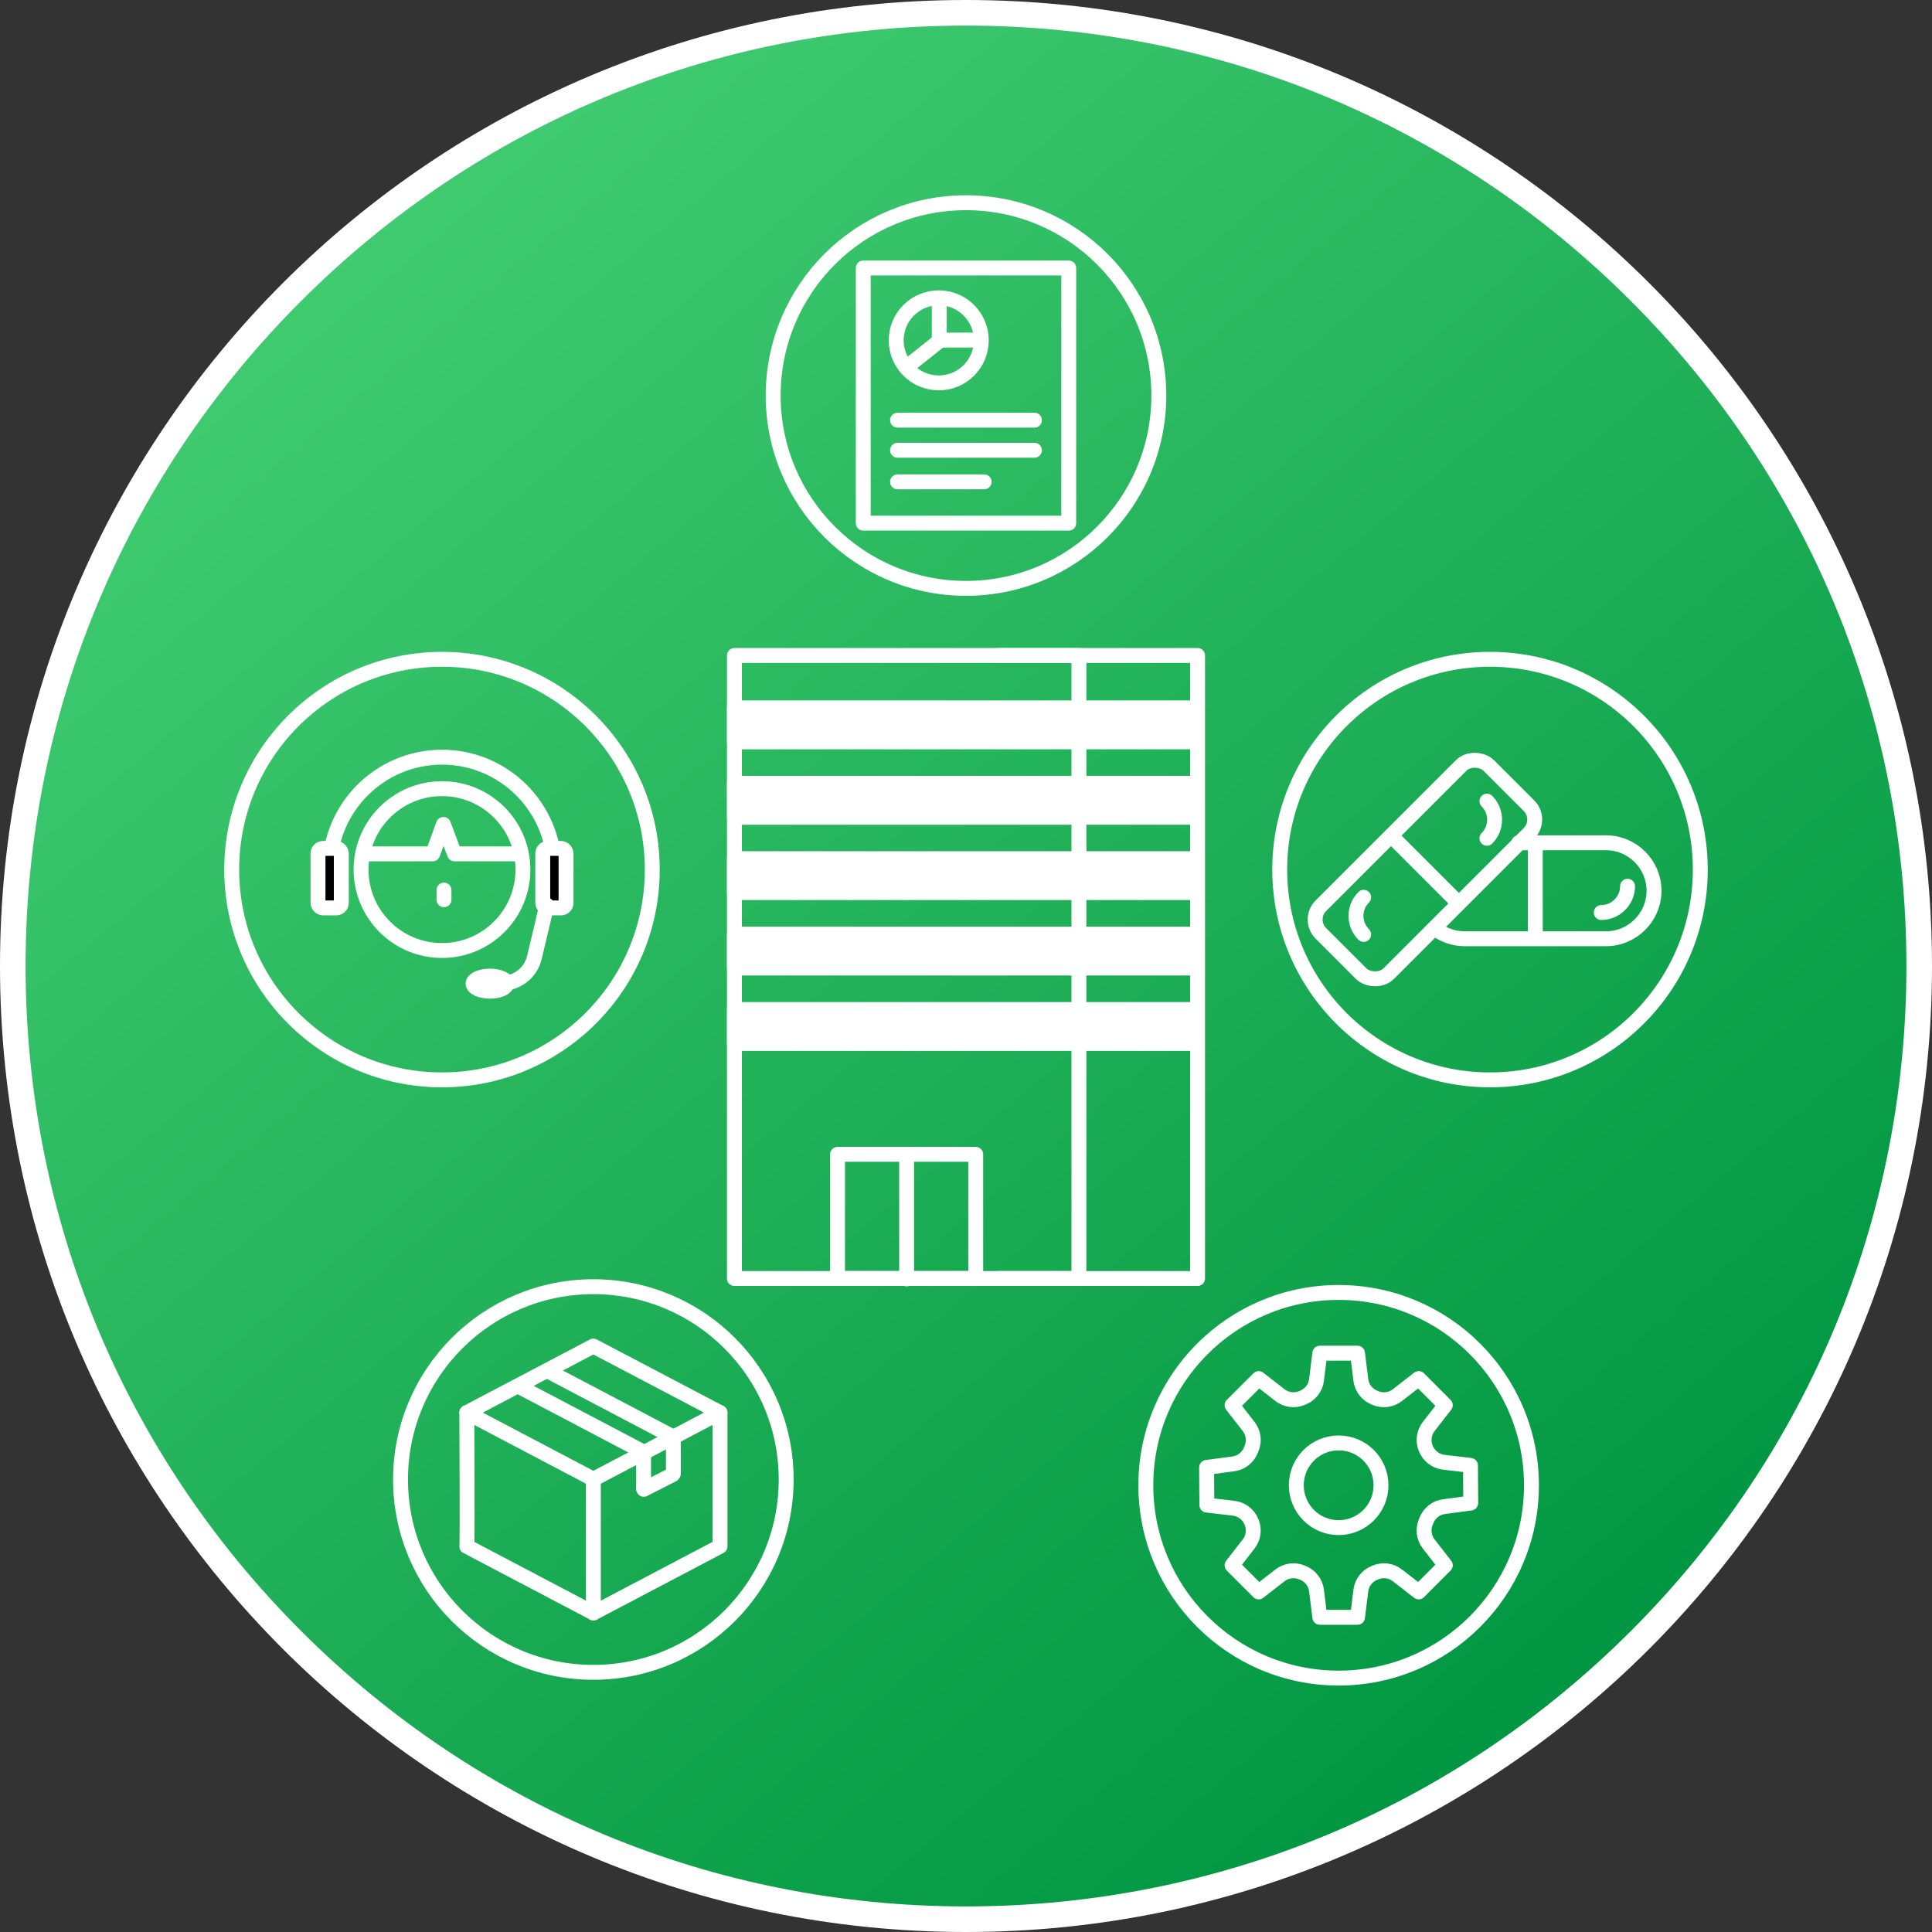 <?xml version="1.0" encoding="UTF-8"?><svg id="_レイヤー_2" xmlns="http://www.w3.org/2000/svg" width="302" height="302" xmlns:xlink="http://www.w3.org/1999/xlink" viewBox="0 0 302 302"><rect x="0" y="0" width="302" height="302" fill="#333333" stroke="none"/><defs><style>.cls-1,.cls-2{fill:#fff;}.cls-3{fill:none;}.cls-3,.cls-4,.cls-2{stroke:#fff;stroke-linecap:round;stroke-linejoin:round;stroke-width:2.33px;}.cls-5{fill:url(#_名称未設定グラデーション_444);}</style><linearGradient id="_名称未設定グラデーション_444" x1="55.27" y1="36.91" x2="246.73" y2="265.09" gradientUnits="userSpaceOnUse"><stop offset="0" stop-color="#40cb70"/><stop offset="1" stop-color="#009641"/></linearGradient></defs><g id="_事業紹介"><g><g><circle class="cls-5" cx="151" cy="151" r="149"/><path class="cls-1" d="M151,4c39.27,0,76.18,15.29,103.94,43.06s43.06,64.68,43.06,103.94-15.29,76.18-43.06,103.94c-27.76,27.76-64.68,43.06-103.94,43.06s-76.18-15.29-103.94-43.06C19.29,227.18,4,190.27,4,151S19.29,74.82,47.06,47.06,111.73,4,151,4m0-4C67.61,0,0,67.6,0,151s67.61,151,151,151,151-67.6,151-151S234.4,0,151,0h0Z"/></g><g><g><rect class="cls-3" x="114.8" y="102.46" width="53.85" height="97.39"/><rect class="cls-3" x="130.92" y="180.44" width="21.6" height="19.41"/><polyline class="cls-3" points="156.02 102.46 187.2 102.46 187.2 199.85 156.02 199.85"/><g><rect class="cls-2" x="114.8" y="110.65" width="53.78" height="5.31"/><g><line class="cls-2" x1="124.09" y1="111.49" x2="124.09" y2="115.91"/><line class="cls-2" x1="132.9" y1="111.49" x2="132.9" y2="115.91"/><line class="cls-2" x1="141.71" y1="111.49" x2="141.71" y2="115.91"/><line class="cls-2" x1="150.52" y1="111.49" x2="150.52" y2="115.91"/><line class="cls-2" x1="159.33" y1="111.49" x2="159.33" y2="115.91"/></g></g><g><rect class="cls-2" x="114.8" y="122.44" width="53.78" height="5.31"/><g><line class="cls-2" x1="124.09" y1="123.28" x2="124.09" y2="127.7"/><line class="cls-2" x1="132.9" y1="123.28" x2="132.9" y2="127.7"/><line class="cls-2" x1="141.71" y1="123.28" x2="141.71" y2="127.7"/><line class="cls-2" x1="150.52" y1="123.28" x2="150.52" y2="127.7"/><line class="cls-2" x1="159.33" y1="123.28" x2="159.33" y2="127.7"/></g></g><g><rect class="cls-2" x="114.8" y="134.22" width="53.78" height="5.31"/><g><line class="cls-2" x1="124.09" y1="135.07" x2="124.09" y2="139.49"/><line class="cls-2" x1="132.9" y1="135.07" x2="132.9" y2="139.49"/><line class="cls-2" x1="141.71" y1="135.07" x2="141.71" y2="139.49"/><line class="cls-2" x1="150.52" y1="135.07" x2="150.52" y2="139.49"/><line class="cls-2" x1="159.33" y1="135.07" x2="159.33" y2="139.49"/></g></g><g><rect class="cls-2" x="114.8" y="146.01" width="53.78" height="5.31"/><g><line class="cls-2" x1="124.09" y1="146.86" x2="124.09" y2="151.28"/><line class="cls-2" x1="132.9" y1="146.86" x2="132.9" y2="151.28"/><line class="cls-2" x1="141.71" y1="146.86" x2="141.71" y2="151.28"/><line class="cls-2" x1="150.52" y1="146.86" x2="150.52" y2="151.28"/><line class="cls-2" x1="159.33" y1="146.86" x2="159.33" y2="151.28"/></g></g><g><rect class="cls-2" x="114.8" y="157.8" width="53.78" height="5.31"/><g><line class="cls-2" x1="124.09" y1="158.65" x2="124.09" y2="163.07"/><line class="cls-2" x1="132.9" y1="158.65" x2="132.9" y2="163.07"/><line class="cls-2" x1="141.71" y1="158.65" x2="141.71" y2="163.07"/><line class="cls-2" x1="150.52" y1="158.65" x2="150.52" y2="163.07"/><line class="cls-2" x1="159.33" y1="158.65" x2="159.33" y2="163.07"/></g></g><g><rect class="cls-2" x="168.81" y="110.65" width="18.26" height="5.31"/><line class="cls-2" x1="178.1" y1="111.49" x2="178.1" y2="115.91"/></g><g><rect class="cls-2" x="168.81" y="122.44" width="18.26" height="5.31"/><line class="cls-2" x1="178.1" y1="123.28" x2="178.1" y2="127.7"/></g><g><rect class="cls-2" x="168.81" y="134.22" width="18.26" height="5.31"/><line class="cls-2" x1="178.1" y1="135.07" x2="178.1" y2="139.49"/></g><g><rect class="cls-2" x="168.81" y="146.01" width="18.26" height="5.31"/><line class="cls-2" x1="178.1" y1="146.86" x2="178.1" y2="151.28"/></g><g><rect class="cls-2" x="168.81" y="157.8" width="18.26" height="5.31"/><line class="cls-2" x1="178.1" y1="158.65" x2="178.1" y2="163.07"/></g><line class="cls-3" x1="141.72" y1="181.27" x2="141.72" y2="199.91"/></g><g><g><circle class="cls-3" cx="92.75" cy="231.27" r="30.14"/><g><polygon class="cls-3" points="112.54 220.81 92.75 231.22 72.97 220.81 92.75 210.41 112.54 220.81"/><path class="cls-3" d="M72.97,220.81s.11,20.8,0,20.91l19.79,10.41,19.79-10.41v-20.91"/><line class="cls-3" x1="100.63" y1="232.8" x2="105.12" y2="230.52"/><g><polyline class="cls-3" points="85.53 214.25 105.26 224.63 105.26 230.34"/><polyline class="cls-3" points="81.06 216.7 100.6 226.98 100.6 232.65"/></g><line class="cls-3" x1="92.75" y1="231.22" x2="92.75" y2="252.13"/></g></g><g><circle class="cls-3" cx="209.25" cy="232.17" r="30.14"/><g><circle class="cls-3" cx="209.25" cy="232.17" r="6.62"/><path class="cls-3" d="M225.72,235.51l4.18-.56-.04-5.89-4.19-.49c-1.24-.15-2.29-.95-2.77-2.1,0-.01-.01-.02-.02-.04-.48-1.15-.32-2.46,.45-3.45l2.59-3.33-4.16-4.16-3.33,2.59c-.98,.76-2.29,.93-3.44,.45-.05-.02-.11-.05-.16-.07-1.15-.47-1.96-1.52-2.11-2.75l-.52-4.19h-5.89l-.52,4.19c-.15,1.23-.96,2.28-2.11,2.75-.05,.02-.11,.04-.16,.07-1.15,.48-2.46,.31-3.44-.45l-3.33-2.59-4.16,4.16,2.59,3.33c.76,.98,.94,2.28,.46,3.43-.04,.1-.08,.19-.12,.29-.46,1.15-1.5,1.96-2.73,2.12l-4.18,.56,.04,5.89,4.19,.49c1.24,.15,2.29,.95,2.77,2.1,0,.01,.01,.02,.02,.04,.48,1.15,.32,2.46-.45,3.45l-2.59,3.33,4.16,4.16,3.33-2.59c.98-.76,2.29-.93,3.44-.45,.05,.02,.11,.05,.16,.07,1.15,.47,1.96,1.52,2.11,2.75l.52,4.19h5.89l.52-4.19c.15-1.23,.96-2.28,2.11-2.75,.05-.02,.11-.04,.16-.07,1.15-.48,2.46-.31,3.44,.45l3.33,2.59,4.16-4.16-2.59-3.33c-.76-.98-.94-2.28-.46-3.43,.04-.1,.08-.19,.12-.29,.46-1.15,1.5-1.96,2.73-2.12Z"/></g></g><g><circle class="cls-3" cx="151" cy="61.83" r="30.14"/><rect class="cls-3" x="134.94" y="41.89" width="32.12" height="39.89"/><g><circle class="cls-3" cx="146.74" cy="53.2" r="6.65"/><polyline class="cls-3" points="146.82 47.19 146.82 53.16 152.5 53.16"/><line class="cls-3" x1="146.86" y1="53.28" x2="141.89" y2="57.24"/></g><line class="cls-3" x1="140.3" y1="65.68" x2="161.7" y2="65.68"/><line class="cls-3" x1="140.3" y1="70.38" x2="161.7" y2="70.38"/><line class="cls-3" x1="140.3" y1="75.32" x2="153.84" y2="75.32"/></g><g><circle class="cls-3" cx="232.91" cy="135.93" r="32.87"/><g><g><path class="cls-3" d="M237.39,131.74h13.66c4.13,0,7.5,3.38,7.5,7.5h0c0,4.13-3.38,7.5-7.5,7.5h-22.11c-1.71,0-3.28-.58-4.55-1.54"/><path class="cls-3" d="M254.41,138.53h0c0,2.26-1.85,4.11-4.11,4.11"/><line class="cls-3" x1="239.99" y1="132.85" x2="239.99" y2="146.27"/></g><g><rect class="cls-3" x="204.18" y="128.42" width="37.11" height="15" rx="3.05" ry="3.05" transform="translate(-30.87 197.31) rotate(-45)"/><path class="cls-3" d="M232.43,125.23h0c1.6,1.6,1.6,4.21,0,5.81"/><path class="cls-3" d="M213.16,146.07h0c-1.6-1.6-1.6-4.21,0-5.81"/><line class="cls-3" x1="218.22" y1="131.4" x2="227.71" y2="140.89"/></g></g></g><g><circle class="cls-3" cx="69.09" cy="135.93" r="32.87"/><ellipse class="cls-3" cx="76.58" cy="153.76" rx="2.63" ry="1.18"/><g><circle class="cls-3" cx="69.09" cy="135.93" r="12.65"/><path class="cls-3" d="M51.52,135.93c0-9.7,7.87-17.57,17.57-17.57s17.57,7.87,17.57,17.57"/><line class="cls-3" x1="69.4" y1="139.13" x2="69.4" y2="140.64"/><g><rect class="cls-4" x="84.84" y="132.62" width="3.64" height="9.3" rx=".78" ry=".78"/><rect class="cls-4" x="49.71" y="132.62" width="3.64" height="9.3" rx=".78" ry=".78"/></g><polyline class="cls-3" points="80.99 133.47 71.05 133.47 69.32 128.87 67.64 133.47 57 133.47"/><path class="cls-3" d="M85.48,141.49l-1.95,8.19c-.56,2.36-2.67,4.03-5.1,4.03h-1.24"/></g></g></g></g></g></g></svg>